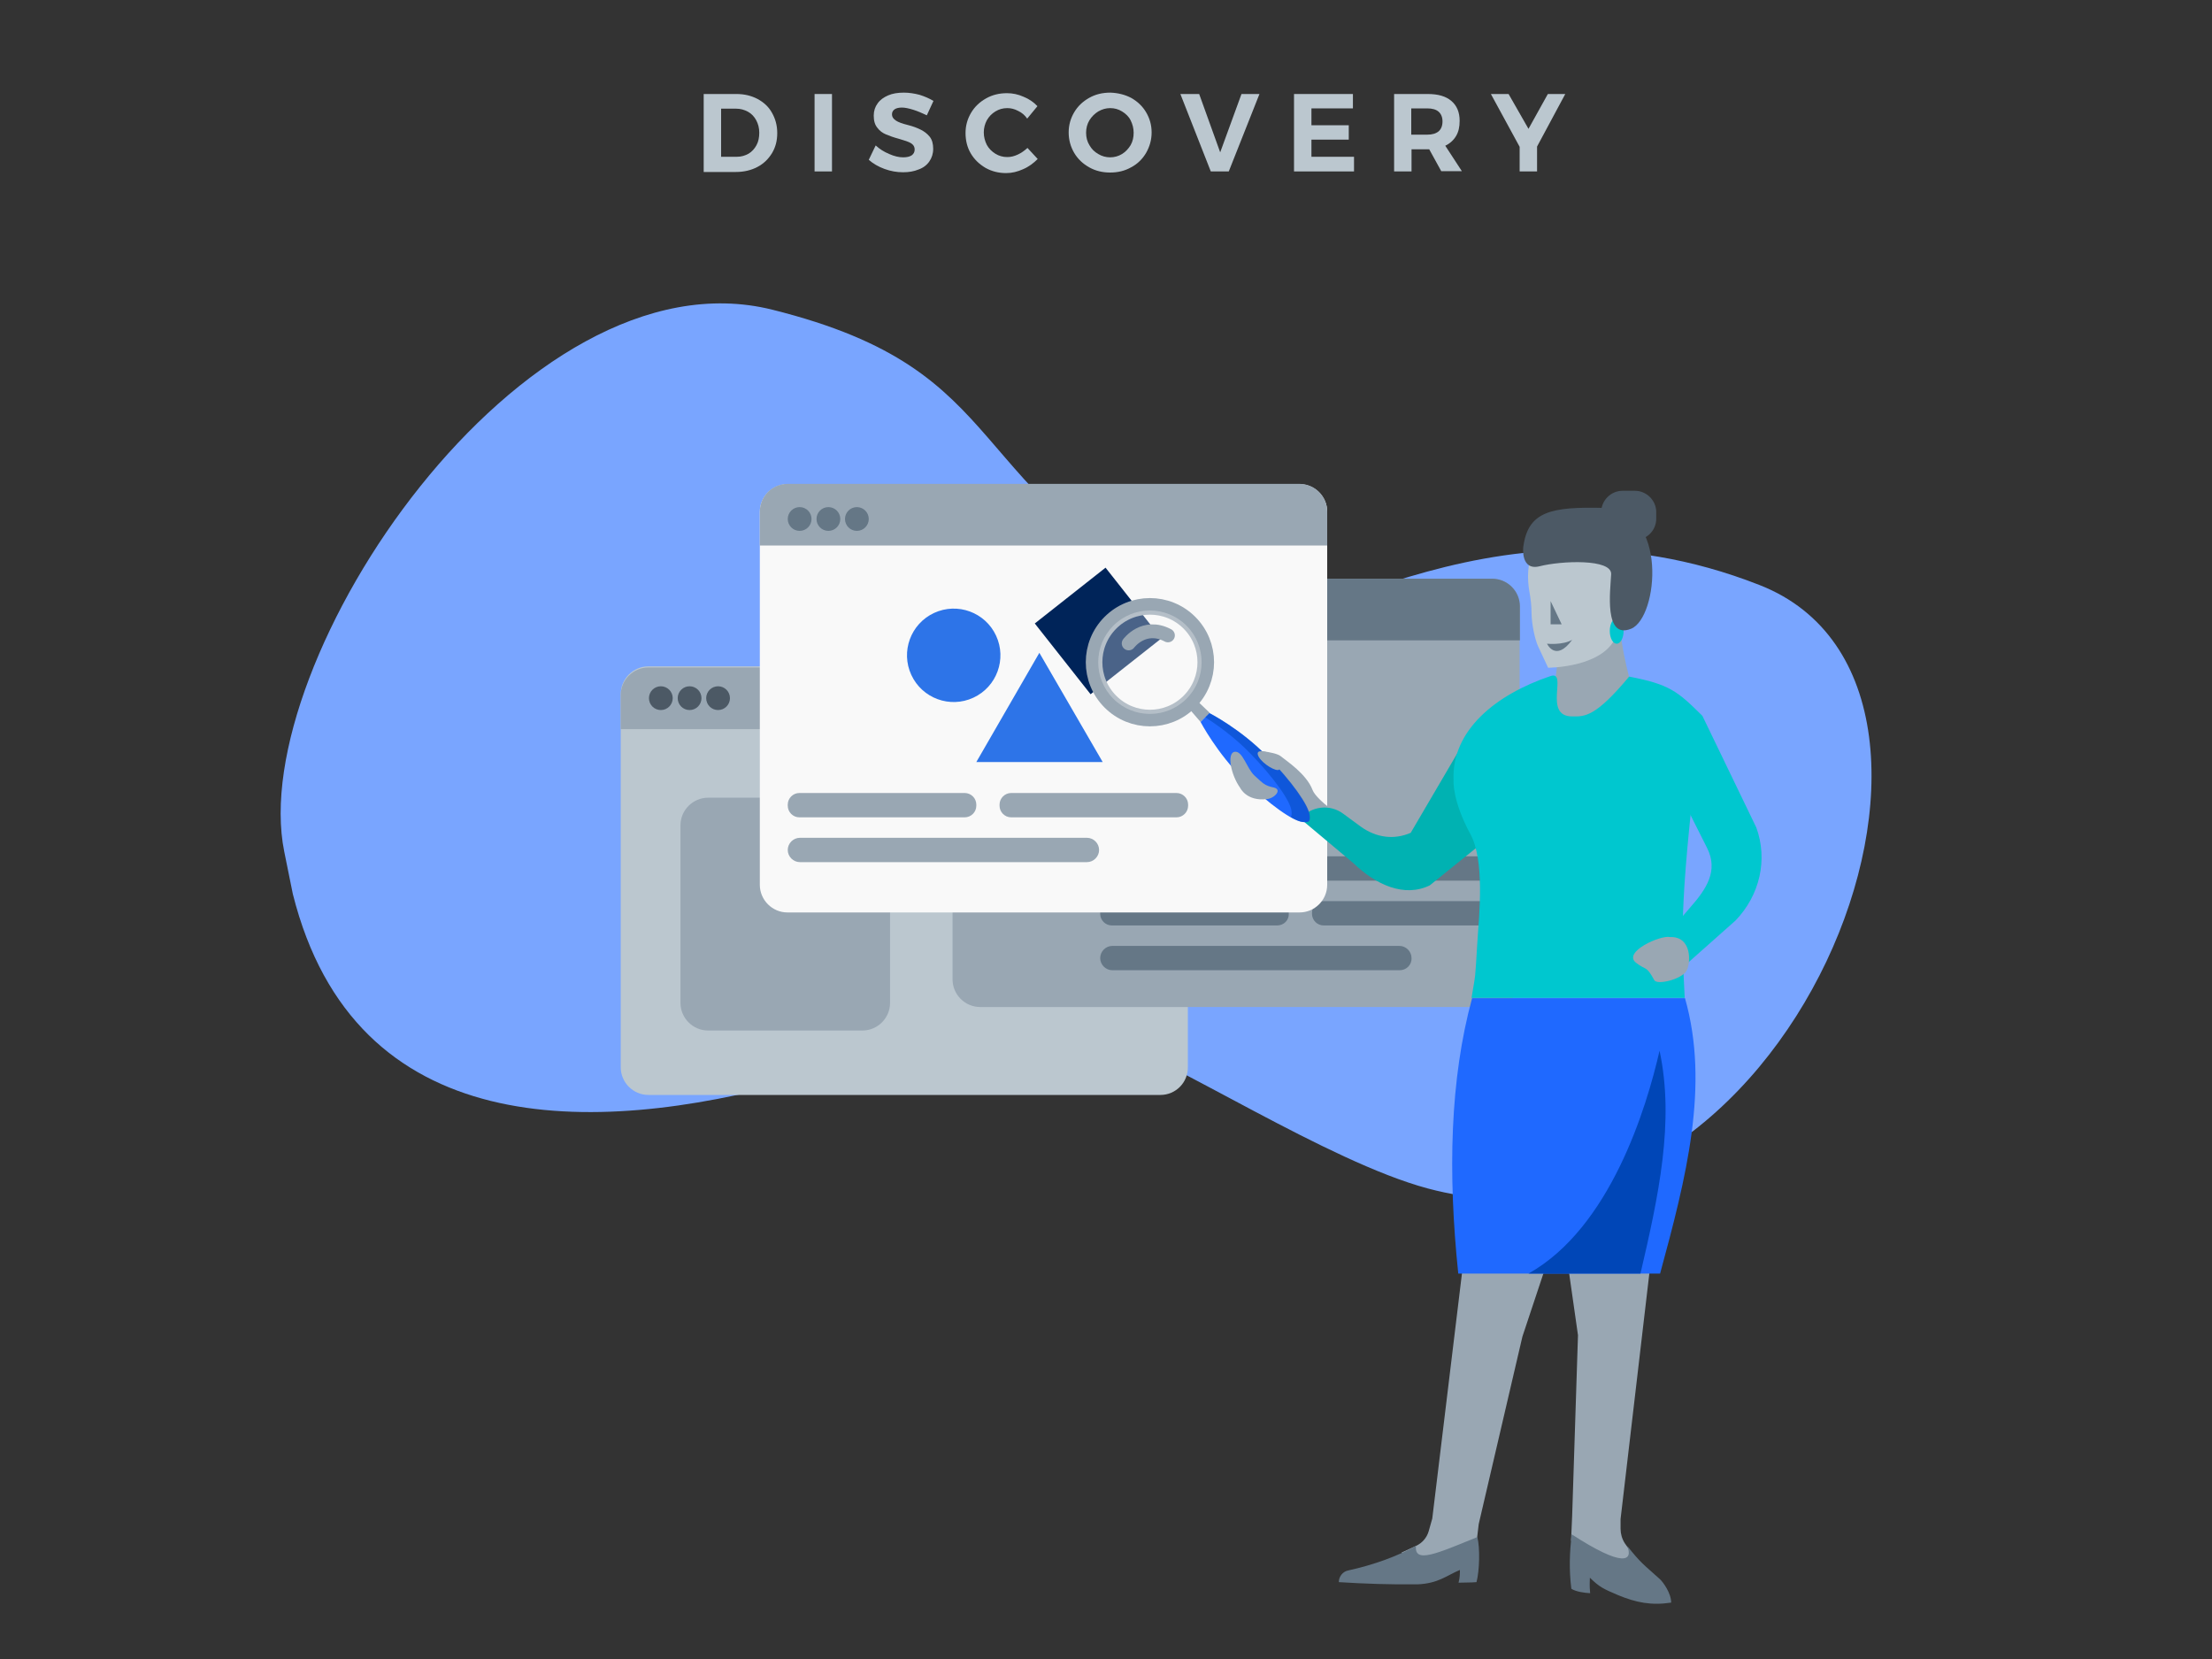 <?xml version="1.0" encoding="utf-8"?>
<!-- Generator: Adobe Illustrator 21.1.0, SVG Export Plug-In . SVG Version: 6.00 Build 0)  -->
<svg version="1.1" id="Layer_1" xmlns="http://www.w3.org/2000/svg" xmlns:xlink="http://www.w3.org/1999/xlink" x="0px" y="0px"
	 viewBox="0 0 800 600" style="enable-background:new 0 0 800 600;" xml:space="preserve">
<rect x="0" y="0" width="800" height="600" fill="#333333" stroke="none"/>
<style type="text/css">
	.st0{fill-rule:evenodd;clip-rule:evenodd;fill:#79A5FF;}
	.st1{fill-rule:evenodd;clip-rule:evenodd;fill:#BBC7CF;}
	.st2{fill-rule:evenodd;clip-rule:evenodd;fill:#99A7B3;}
	.st3{fill-rule:evenodd;clip-rule:evenodd;fill:#4C5965;}
	.st4{fill-rule:evenodd;clip-rule:evenodd;fill:#657786;}
	.st5{fill-rule:evenodd;clip-rule:evenodd;fill:#F9F9F9;}
	.st6{fill-rule:evenodd;clip-rule:evenodd;fill:#002459;}
	.st7{fill-rule:evenodd;clip-rule:evenodd;fill:#2D74E8;}
	.st8{fill:#99A7B3;}
	.st9{fill:#00B2B2;}
	.st10{fill-rule:evenodd;clip-rule:evenodd;fill:#1F69FF;}
	.st11{opacity:0.5;fill-rule:evenodd;clip-rule:evenodd;fill:#0046B7;}
	.st12{fill-rule:evenodd;clip-rule:evenodd;fill:none;stroke:#99A7B3;stroke-width:6;stroke-miterlimit:10;}
	.st13{opacity:0.3;fill-rule:evenodd;clip-rule:evenodd;fill:#F9F9F9;}
	.st14{fill-rule:evenodd;clip-rule:evenodd;fill:none;stroke:#99A7B3;stroke-width:5;stroke-linecap:round;stroke-miterlimit:10;}
	.st15{fill:#4C5965;}
	.st16{fill:#BBC7CF;}
	.st17{fill:#657786;}
	.st18{fill:#00C7CF;}
	.st19{fill:#1F69FF;}
	.st20{fill:#0046B7;}
</style>
<g>
	<path class="st0" d="M102.8,308c-13.9-68.5,86.3-218.5,176.5-196s65,63.6,158.8,112.5c27.2,14.2,97.7-52.4,198.3-12.9
		c95.1,37.3,9.3,253-120.1,218.2c-36.1-9.7-92.4-46.7-116.4-54.4c-28.9-9.3-69.5,3.7-112.5,15.5c-73.5,20.2-159.1,21.7-181.5-67.6
		L102.8,308z"/>
	<g>
		<g>
			<path class="st1" d="M419.7,396H234.5c-5.5,0-10-4.5-10-10V251c0-5.5,4.5-10,10-10h185.1c5.5,0,10,4.5,10,10v134.9
				C429.7,391.5,425.2,396,419.7,396z"/>
			<path class="st2" d="M429.7,263.7v-12.3c0-5.5-4.5-10-10-10H234.5c-5.5,0-10,4.5-10,10v12.3H429.7z"/>
			<g>
				<circle class="st3" cx="239" cy="252.5" r="4.3"/>
				<circle class="st3" cx="249.4" cy="252.5" r="4.3"/>
				<circle class="st3" cx="259.7" cy="252.5" r="4.3"/>
			</g>
		</g>
		<path class="st2" d="M311.9,288.5h-55.8c-5.5,0-10,4.5-10,10v64.2c0,5.5,4.5,10,10,10h55.8c5.5,0,10-4.5,10-10v-64.2
			C321.9,293,317.4,288.5,311.9,288.5z"/>
	</g>
	<g>
		<g>
			<path class="st2" d="M539.7,364.2H354.5c-5.5,0-10-4.5-10-10V219.3c0-5.5,4.5-10,10-10h185.1c5.5,0,10,4.5,10,10v134.9
				C549.7,359.7,545.2,364.2,539.7,364.2z"/>
			<path class="st4" d="M549.7,231.6v-12.3c0-5.5-4.5-10-10-10H354.5c-5.5,0-10,4.5-10,10v12.3H549.7z"/>
		</g>
		<path class="st4" d="M461.9,334.7h-59.8c-2.3,0-4.2-1.9-4.2-4.2v-0.4c0-2.3,1.9-4.2,4.2-4.2h59.8c2.3,0,4.2,1.9,4.2,4.2v0.4
			C466.2,332.8,464.3,334.7,461.9,334.7z"/>
		<path class="st4" d="M506.2,350.9H402.3c-2.4,0-4.4-2-4.4-4.4l0,0c0-2.4,2-4.4,4.4-4.4h103.8c2.4,0,4.4,2,4.4,4.4l0,0
			C510.6,349,508.6,350.9,506.2,350.9z"/>
		<path class="st4" d="M538.5,334.7h-59.8c-2.3,0-4.2-1.9-4.2-4.2v-0.4c0-2.3,1.9-4.2,4.2-4.2h59.8c2.3,0,4.2,1.9,4.2,4.2v0.4
			C542.8,332.8,540.8,334.7,538.5,334.7z"/>
		<path class="st4" d="M538.3,318.5h-136c-2.4,0-4.4-2-4.4-4.4l0,0c0-2.4,2-4.4,4.4-4.4h136c2.4,0,4.4,2,4.4,4.4l0,0
			C542.8,316.5,540.8,318.5,538.3,318.5z"/>
	</g>
	<g>
		<path class="st5" d="M470,330H284.8c-5.5,0-10-4.5-10-10V185.1c0-5.5,4.5-10,10-10H470c5.5,0,10,4.5,10,10V320
			C480,325.5,475.5,330,470,330z"/>
		<path class="st2" d="M480,197.3v-12.3c0-5.5-4.5-10-10-10H284.8c-5.5,0-10,4.5-10,10v12.3H480z"/>
		
			<rect x="381" y="212" transform="matrix(0.785 -0.619 0.619 0.785 -56.069 294.907)" class="st6" width="32.6" height="32.6"/>
		<ellipse transform="matrix(0.907 -0.42 0.42 0.907 -67.665 166.899)" class="st7" cx="345.1" cy="237.1" rx="16.9" ry="16.9"/>
		<polygon class="st7" points="375.9,236.1 353.1,275.6 398.8,275.6 		"/>
		<g>
			<circle class="st4" cx="289.2" cy="187.7" r="4.3"/>
			<circle class="st4" cx="299.6" cy="187.7" r="4.3"/>
			<circle class="st4" cx="309.9" cy="187.7" r="4.3"/>
		</g>
		<path class="st2" d="M348.9,295.6h-59.8c-2.3,0-4.2-1.9-4.2-4.2V291c0-2.3,1.9-4.2,4.2-4.2h59.8c2.3,0,4.2,1.9,4.2,4.2v0.4
			C353.1,293.7,351.2,295.6,348.9,295.6z"/>
		<path class="st2" d="M393.1,311.8H289.3c-2.4,0-4.4-2-4.4-4.4v0c0-2.4,2-4.4,4.4-4.4h103.8c2.4,0,4.4,2,4.4,4.4v0
			C397.5,309.8,395.5,311.8,393.1,311.8z"/>
		<path class="st2" d="M425.5,295.6h-59.8c-2.3,0-4.2-1.9-4.2-4.2V291c0-2.3,1.9-4.2,4.2-4.2h59.8c2.3,0,4.2,1.9,4.2,4.2v0.4
			C429.7,293.7,427.8,295.6,425.5,295.6z"/>
	</g>
	<g>
		<path class="st8" d="M462.7,278.7c0-1.1-4.5-4.1-6.4-6c-0.4-0.4-0.1-1.1,0.5-1c2,0.3,5.2,0.8,6.4,1.8c2.2,1.8,9.3,6.4,11.5,12.2
			c1.5,3.9,11.8,10.6,11.8,10.6l-7.2,5.8l-10.8-9.6c0,0-15-12.9-12.9-12.9S462.7,278.7,462.7,278.7"/>
		<path class="st9" d="M553.9,290.5l-36.8,29.7c-9.2,4.5-19.5-0.2-27.6-8l-19.2-16.1l0,0c3.9-4.6,10.7-5.4,15.5-1.8l6.4,4.7
			c5.6,4,12,4.8,18,2.2l21.1-36L553.9,290.5z"/>
		<g>
			<g>
				<g>
					<polygon class="st2" points="432.8,253.3 431.2,254.8 431.2,254.8 429.8,256 434.2,261.1 435.9,259.5 435.9,259.4 437.5,257.8 
											"/>
				</g>
				<path class="st10" d="M437.4,257.9l-1.2,1.2l-0.8,0.8l-1.2,1.2c0,0,5.9,11.3,15.7,20.9c9.1,8.9,17.7,15,21.3,15.3
					c1.3,0.1,1.9,0,2.1-0.3c0.3-0.2,0.4-0.8,0.3-2.1c-0.4-3.7-6.4-12.2-15.3-21.3C448.8,263.7,437.4,257.9,437.4,257.9z"/>
				<path class="st11" d="M437.4,257.9l-1.2,1.2l-0.3,0.3c4.2,2.7,10.3,7,15.9,12.7c8.9,9.1,15,17.7,15.3,21.3
					c0.1,1.3,0,1.9-0.3,2.1c0,0,0,0,0,0c1.9,1.1,3.4,1.7,4.5,1.8c1.3,0.1,1.9,0,2.1-0.3c0.3-0.2,0.4-0.8,0.3-2.1
					c-0.4-3.7-6.4-12.2-15.3-21.3C448.8,263.7,437.4,257.9,437.4,257.9z"/>
			</g>
			<g>
				
					<ellipse transform="matrix(0.707 -0.707 0.707 0.707 -47.553 364.282)" class="st12" cx="416" cy="239.5" rx="20.2" ry="20.2"/>
				
					<ellipse transform="matrix(0.707 -0.707 0.707 0.707 -47.553 364.282)" class="st13" cx="416" cy="239.5" rx="18.7" ry="18.7"/>
				<path class="st14" d="M408.2,232.7c0,0,5.5-7.5,14.2-2.9"/>
			</g>
		</g>
		<path class="st8" d="M448.5,284.9c0,0,2.3,5,9.7,4.1c2.8-0.3,5.7-3.5,2.4-4.2c-3.3-0.7-3.8-1.5-6.9-4.3c-2.8-2.6-4.3-9.1-7.2-8.6
			S445.2,280.3,448.5,284.9z"/>
		<path class="st8" d="M459.3,272.4c0,0-5-1.9-4.4,0.5c0.6,2.4,5.3,5.6,7.2,5.6C464,278.6,462.5,273.3,459.3,272.4z"/>
		<path class="st15" d="M591.3,195.3h-4.5c-4.2,0-7.7-3.5-7.7-7.7v-2.4c0-4.2,3.5-7.7,7.7-7.7h4.5c4.2,0,7.7,3.5,7.7,7.7v2.4
			C599,191.8,595.6,195.3,591.3,195.3z"/>
		<path class="st8" d="M563.3,230.1c0,0,0.9,20-4.2,23.3c-5.2,3.3-2.4,15.6-2.4,15.6h40.2c0,0-13.5-34-11.2-53.8
			C570.3,209,563.3,230.1,563.3,230.1z"/>
		<path class="st16" d="M555.1,197.9c1.9-3.5,6.4-9.6,23.1-9.6c8.2,0,14.8,10.2,15.7,14.6c1.7,8.2-1,16.6-6.6,22.8
			c-1.2,1.3-2.2,2.6-2.6,3.8c-4,12-24.8,12-24.8,12l-3.6-7.7c-1.2-2.6-2.3-7.9-2.4-11.9c0-2.7-0.3-5.4-0.8-8.1
			C552.4,209.7,552.1,203.4,555.1,197.9z"/>
		<g>
			<path class="st8" d="M580.3,394.1l-43.5-0.1L518,549.2l-1.3,4.6c-0.7,2.4-2.4,4.3-4.6,5.3l-5.2,2.4l6.6,7.4l20-6.7l1.3-11
				l15.8-67.8L580.3,394.1z"/>
			<path class="st8" d="M586.1,552.9l0-3.5L604.3,394h-46.3l12.7,88.9l-2.1,65.1l-0.4,9.2l20.2,15.7l3.9-8.1l-4.7-6.7
				C586.6,556.5,586.1,554.7,586.1,552.9z"/>
			<path class="st17" d="M534,572.2c1.1-4.2,1.3-12.4,0.3-16.3c-14.3,5.8-22.9,9.8-22.2,3.2c-6.5,3.6-15,6.8-24.6,8.9
				c-1.9,0.4-3.3,2.2-3.3,4.2c9.4,0.6,18.8,0.9,28.4,0.8c7.7-0.3,10.7-3.3,15.4-5.2c0,1.1,0,2.8-0.5,4.6
				C529.9,572.3,531.6,572.4,534,572.2z"/>
			<path class="st17" d="M568.3,574.6c-0.9-7.2-0.6-13,0.1-19.7c18.8,12.2,22.3,9.6,20.1,4.2c4.9,6.2,5.7,6.5,11.8,12
				c1.2,1.1,4.1,5.1,4.1,8.5c-7.1,1.1-12.7,0-19.2-2.7c-5.4-2.3-6.7-2.9-10.2-6.3c0,1.8-0.2,2.4,0.1,5.6
				C573.2,576.1,570,575.7,568.3,574.6z"/>
		</g>
		<path class="st18" d="M615.5,258.7c-8.8-8.7-11.7-11.2-26.3-14c-12.1,14.5-15.9,14.5-20.7,14.4c-10.6-0.1-1.3-16.7-7.7-14.6
			c-19.9,6.7-35.9,19.7-35.1,37.7c0,0-0.6,7.1,6.1,19.5c5.2,9.6,3.2,28.7,2.5,39.2c-0.9,14.3-0.5,10.3-2.1,20l77.1,0
			C608,335.3,607.5,325.3,615.5,258.7z"/>
		<path class="st19" d="M527.4,460.6l73,0c9.4-34.6,18-67.9,9-99.6h-77C524.4,390.4,523.6,424.1,527.4,460.6z"/>
		<path class="st20" d="M600.2,380c5.5,25.7-0.4,52.7-6.9,80.6h-40.5C582.4,444,595.5,400.6,600.2,380z"/>
		<g>
			<g>
				<path class="st18" d="M635.2,299.3l-19.6-40.6l-15.3,14l17.1,34c4.1,8.2-0.1,14.7-6.3,21.7L596.9,345l8.5,7.7l22.3-19.8
					C636.5,323.7,639.4,310.9,635.2,299.3z"/>
			</g>
		</g>
		<path class="st8" d="M604,338.9c-3.4-0.8-17.3,5.4-12.3,9.3c3.7,2.9,3.6,0.8,6.6,6.3c1,1.8,9.6-0.2,11.6-3.3
			C611.5,348.6,612.1,338.6,604,338.9z"/>
		<polygon class="st17" points="560.8,217.4 560.8,225.8 564.8,225.8 		"/>
		<path class="st17" d="M559.5,232.8c0,0,5.6,0.6,9.1-1.4C562.6,239.6,559.5,232.8,559.5,232.8z"/>
		<ellipse class="st18" cx="584.7" cy="228.2" rx="2.5" ry="4.6"/>
		<path class="st15" d="M550.9,197.9c0,0-1,8.6,5.9,6.9c7.8-2,26.2-2.8,25.9,2.9c-0.3,5.8-2.7,23.7,7.2,19.7s13.5-43.2-9.6-43.7
			C560.9,183.2,552.6,184.9,550.9,197.9z"/>
	</g>
</g>
<g>
	<path class="st16" d="M274,35.8c2.2,1.2,4,2.8,5.2,5c1.2,2.1,1.9,4.5,1.9,7.3s-0.6,5.1-1.9,7.3c-1.3,2.1-3,3.8-5.3,5
		c-2.3,1.2-4.9,1.8-7.8,1.8h-11.6V34h11.9C269.2,34,271.7,34.6,274,35.8z M270.7,55.6c1.2-0.7,2.2-1.8,2.9-3.1c0.7-1.3,1-2.8,1-4.5
		s-0.4-3.2-1.1-4.5c-0.7-1.3-1.7-2.4-3-3.1c-1.3-0.7-2.7-1.1-4.3-1.1h-5.4v17.4h5.7C268.1,56.7,269.4,56.3,270.7,55.6z"/>
	<path class="st16" d="M294.6,34h6.3v28h-6.3V34z"/>
	<path class="st16" d="M330.3,39.7c-1.6-0.5-3-0.8-4.1-0.8c-1.1,0-2,0.2-2.6,0.6c-0.6,0.4-1,1-1,1.8c0,1,0.5,1.7,1.4,2.3
		s2.3,1.1,4.3,1.6s3.5,1.1,4.7,1.7s2.3,1.4,3.2,2.5c0.9,1.1,1.3,2.6,1.3,4.4c0,1.8-0.5,3.3-1.4,4.6c-0.9,1.3-2.2,2.3-3.9,2.9
		c-1.7,0.7-3.5,1-5.6,1c-2.3,0-4.5-0.4-6.7-1.2c-2.2-0.8-4.1-1.9-5.7-3.3l2.5-5.2c1.4,1.3,3,2.3,4.9,3.1c1.8,0.8,3.5,1.2,5,1.2
		c1.3,0,2.3-0.2,3.1-0.7c0.7-0.5,1.1-1.2,1.1-2.1c0-0.7-0.2-1.3-0.7-1.8c-0.5-0.5-1.1-0.8-1.9-1.1c-0.8-0.3-1.8-0.6-3.1-1
		c-1.9-0.5-3.5-1.1-4.7-1.6c-1.2-0.5-2.3-1.3-3.1-2.4c-0.9-1.1-1.3-2.5-1.3-4.4c0-1.7,0.5-3.2,1.4-4.4c0.9-1.3,2.2-2.2,3.8-2.9
		s3.5-1,5.7-1c1.9,0,3.8,0.3,5.7,0.8c1.9,0.6,3.5,1.3,5,2.2l-2.4,5.2C333.5,40.9,331.9,40.2,330.3,39.7z"/>
	<path class="st16" d="M368.2,40.1c-1.3-0.7-2.6-1-3.9-1c-1.6,0-3,0.4-4.3,1.2s-2.3,1.8-3.1,3.2c-0.7,1.3-1.1,2.8-1.1,4.4
		c0,1.6,0.4,3.1,1.1,4.5c0.7,1.3,1.8,2.4,3.1,3.2c1.3,0.8,2.7,1.2,4.3,1.2c1.3,0,2.5-0.3,3.8-0.9c1.3-0.6,2.4-1.4,3.5-2.4l3.7,4
		c-1.5,1.5-3.2,2.8-5.3,3.7c-2,0.9-4,1.4-6.1,1.4c-2.7,0-5.2-0.6-7.5-1.9c-2.2-1.3-4-3-5.3-5.2c-1.3-2.2-1.9-4.7-1.9-7.4
		c0-2.7,0.7-5.1,2-7.3c1.3-2.2,3.1-3.9,5.4-5.2c2.3-1.3,4.8-1.9,7.6-1.9c2,0,4,0.4,6,1.3c2,0.8,3.7,2,5,3.4l-3.7,4.5
		C370.6,41.6,369.5,40.7,368.2,40.1z"/>
	<path class="st16" d="M409.1,35.4c2.3,1.3,4.1,3,5.4,5.2c1.3,2.2,2,4.6,2,7.3c0,2.7-0.7,5.1-2,7.4c-1.3,2.2-3.1,4-5.4,5.2
		c-2.3,1.3-4.8,1.9-7.6,1.9s-5.3-0.6-7.6-1.9c-2.3-1.3-4.1-3-5.4-5.2c-1.3-2.2-2-4.7-2-7.4c0-2.7,0.7-5.1,2-7.3
		c1.3-2.2,3.1-3.9,5.4-5.2c2.3-1.3,4.8-1.9,7.7-1.9C404.3,33.6,406.8,34.2,409.1,35.4z M397.2,40.3c-1.3,0.8-2.4,1.9-3.2,3.2
		s-1.2,2.9-1.2,4.5c0,1.7,0.4,3.2,1.2,4.5c0.8,1.4,1.8,2.4,3.2,3.2c1.3,0.8,2.8,1.2,4.3,1.2c1.5,0,3-0.4,4.3-1.2
		c1.3-0.8,2.3-1.9,3.1-3.2c0.8-1.4,1.1-2.9,1.1-4.5c0-1.6-0.4-3.1-1.1-4.5s-1.8-2.4-3.1-3.2c-1.3-0.8-2.7-1.2-4.3-1.2
		C400,39.1,398.6,39.5,397.2,40.3z"/>
	<path class="st16" d="M426.9,34h6.8l7.6,21.1l7.7-21.1h6.5l-11.1,28h-6.5L426.9,34z"/>
	<path class="st16" d="M468,34h21.3v5.2h-15v6.1h13.5v5.2h-13.5v6.2h15.4V62H468V34z"/>
	<path class="st16" d="M521.3,62l-4.4-8h-0.6h-5.8v8h-6.3V34h12.2c3.7,0,6.5,0.8,8.5,2.5c2,1.7,3,4.1,3,7.2c0,2.2-0.4,4-1.3,5.5
		c-0.9,1.5-2.2,2.7-3.9,3.5l6,9.2H521.3z M510.4,48.7h5.8c1.8,0,3.1-0.4,4.1-1.2c0.9-0.8,1.4-2,1.4-3.6c0-1.5-0.5-2.7-1.4-3.5
		c-0.9-0.8-2.3-1.2-4.1-1.2h-5.8V48.7z"/>
	<path class="st16" d="M566.1,34l-10.2,19v9h-6.3v-8.9L539.2,34h6.4l7.2,12.6l7-12.6H566.1z"/>
</g>
</svg>
